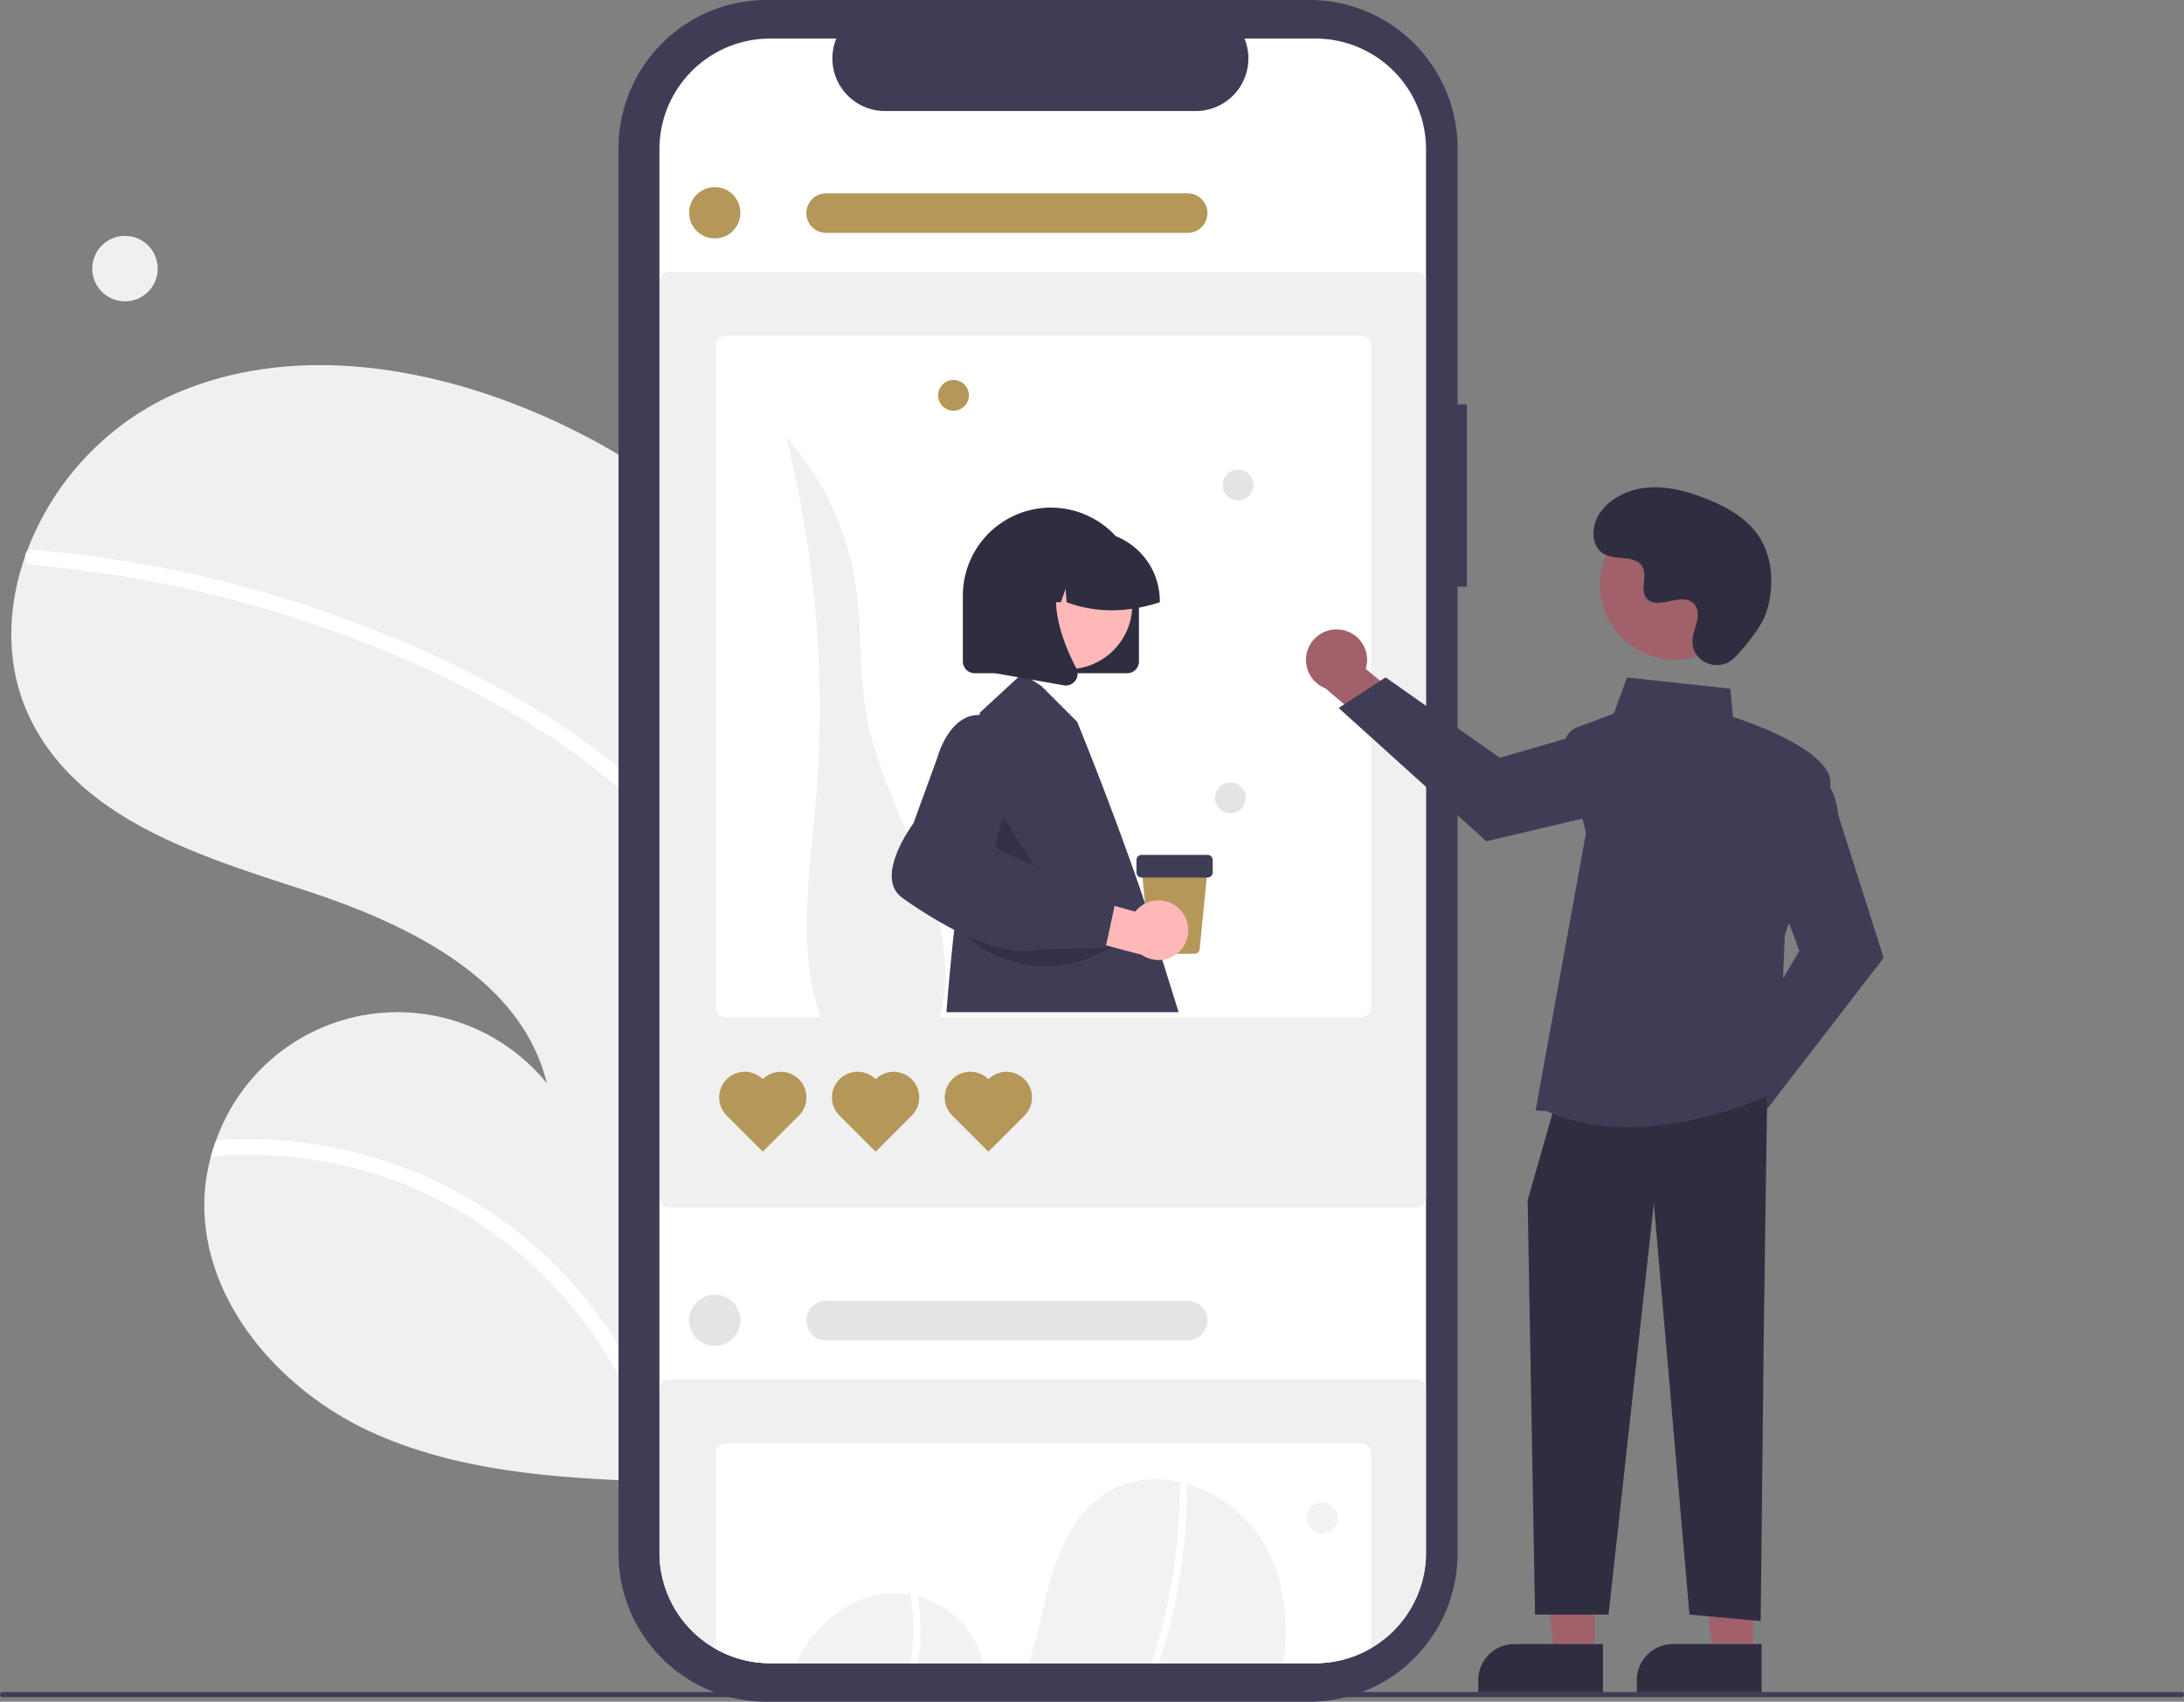 <?xml version="1.0" encoding="UTF-8"?> <svg xmlns="http://www.w3.org/2000/svg" data-name="Layer 1" width="852" height="663.773"><rect width="100%" height="100%" fill="#808080" stroke="none"/><path d="m249.654 554.788-.09-15.217-1.342-225.786-.05-8.45-.74-124.268a272.63 272.63 0 0 0-34.63-18.46c-46.905-20.77-102.675-29.335-148.855-7.011a109.523 109.523 0 0 0-53.408 59.442 47.629 47.629 0 0 0-.754 2.005c-7.702 21.968-7.645 45.826 3.63 66.425 20.183 37.02 65.321 50.692 105.411 63.756 40.07 13.063 84.508 34.338 94.499 75.292a75.092 75.092 0 0 0-129.036 22.326 91.383 91.383 0 0 0-1.985 6.206 71.19 71.19 0 0 0-2.505 15.381c-1.956 39.705 28.477 75.28 64.588 91.943 32.653 15.045 69.298 17.913 105.403 19.359Z" fill="#f0f0f0"></path><path d="m249.564 539.571.09 15.217a164.618 164.618 0 0 0-90.663-92.384 166.336 166.336 0 0 0-76.687-11.356 91.61 91.61 0 0 1 1.985-6.205 177.263 177.263 0 0 1 30.438.457 169.023 169.023 0 0 1 96.84 43.332 172.664 172.664 0 0 1 37.997 50.94ZM248.172 305.335l.05 8.45a211.52 211.52 0 0 0-27.29-22.228c-30.133-20.743-64.172-36.418-98.721-48.152a458.519 458.519 0 0 0-109.447-22.953 3.281 3.281 0 0 1-2.98-3.409 2.811 2.811 0 0 1 .755-2.005 2.328 2.328 0 0 1 2.018-.608c4.6.377 9.178.797 13.778 1.323a463.341 463.341 0 0 1 111.578 26.899c34.685 13.032 68.987 29.855 98.302 52.709a172.503 172.503 0 0 1 11.957 9.974Z" fill="#fff"></path><circle cx="48.759" cy="104.771" r="12.77" fill="#f0f0f0"></circle><path d="M572.263 157.737h-3.648V57.826A57.826 57.826 0 0 0 510.79 0H299.114a57.826 57.826 0 0 0-57.826 57.826v548.121a57.826 57.826 0 0 0 57.826 57.826h211.675a57.826 57.826 0 0 0 57.826-57.826V228.856h3.648Z" fill="#3f3d56"></path><path d="M556.309 58.23v547.32c0 .8-.02 1.59-.07 2.38a43.168 43.168 0 0 1-43.12 40.8h-212.69a43.164 43.164 0 0 1-43.12-40.96q-.06-1.095-.06-2.22V58.23a43.186 43.186 0 0 1 43.18-43.19h25.81a20.52 20.52 0 0 0 18.99 28.27h121.27a20.52 20.52 0 0 0 18.99-28.27h27.63a43.194 43.194 0 0 1 43.19 43.19Z" fill="#fff"></path><path d="M552.38 471H261.17a3.863 3.863 0 0 1-3.86-3.858V109.869a3.863 3.863 0 0 1 3.86-3.859h291.21a3.863 3.863 0 0 1 3.86 3.859v357.273a3.863 3.863 0 0 1-3.86 3.858Z" fill="#f0f0f0"></path><path d="M531.009 130.94h-247.87a3.862 3.862 0 0 0-3.86 3.86v258.15a3.86 3.86 0 0 0 3.86 3.85h247.87a3.86 3.86 0 0 0 3.86-3.85V134.8a3.863 3.863 0 0 0-3.86-3.86Z" fill="#fff"></path><circle cx="278.839" cy="83" r="10" fill="#b49759"></circle><path d="M326.404 409.53c-17.076-27.503-11.192-62.638-8.318-94.882a433.107 433.107 0 0 0-11.46-144.223 111.214 111.214 0 0 1 26.908 56.25c2.818 17.454 1.426 35.411 4.619 52.8 6.847 37.29 34.421 70.918 30.154 108.589-.943 8.327-4.117 17.282-11.51 21.228-8.344 4.454-18.53.911-27.283-2.674" fill="#f0f0f0"></path><path d="M297.586 420.945a9.996 9.996 0 0 0-14.172 14.1l.034.035 14.138 14.136 14.137-14.136a9.996 9.996 0 0 0-14.137-14.135ZM341.586 420.945a9.996 9.996 0 0 0-14.172 14.1l.034.035 14.138 14.136 14.137-14.136a9.996 9.996 0 0 0-14.137-14.135ZM385.586 420.945a9.996 9.996 0 0 0-14.172 14.1l.034.035 14.138 14.136 14.137-14.136a9.996 9.996 0 0 0-14.137-14.135ZM463.307 90.842H322.292a7.716 7.716 0 1 1 0-15.432h141.015a7.716 7.716 0 1 1 0 15.432Z" fill="#b49759"></path><path d="M552.379 538.01h-291.21a3.862 3.862 0 0 0-3.86 3.86v65.9a43.164 43.164 0 0 0 43.12 40.96h212.69a43.168 43.168 0 0 0 43.12-40.8v-66.06a3.862 3.862 0 0 0-3.86-3.86Z" fill="#f0f0f0"></path><path d="M531.009 562.94h-247.87a3.862 3.862 0 0 0-3.86 3.86v76.4a42.952 42.952 0 0 0 21.15 5.53h212.69a43.007 43.007 0 0 0 21.75-5.87V566.8a3.863 3.863 0 0 0-3.86-3.86Z" fill="#fff"></path><circle cx="278.839" cy="515" r="10" fill="#e4e4e4"></circle><path d="M463.307 522.842H322.292a7.716 7.716 0 1 1 0-15.432h141.015a7.716 7.716 0 1 1 0 15.432Z" fill="#e4e4e4"></path><path d="M383.598 648.73h-73.27c7.46-14.68 21.23-26.64 37.46-27.27a33.039 33.039 0 0 1 7.3.54c1.01.18 2 .42 2.99.68a35.234 35.234 0 0 1 25.52 26.05ZM500.789 648.73h-99.49a143.777 143.777 0 0 0 3.89-13.9c4.47-19.31 9.02-40.99 25.51-51.97 9.18-6.12 20.35-7.12 30.94-4.42.32.08.65.17.97.27a51.427 51.427 0 0 1 30.02 22.55c8.43 14.14 10.31 30.96 8.16 47.47Z" fill="#f2f2f2"></path><path d="M359.109 636.94a77.215 77.215 0 0 1-1.05 11.79h-2.86a77.907 77.907 0 0 0-.11-26.73c1.01.18 2 .42 2.99.68a82.003 82.003 0 0 1 1.03 14.26ZM462.979 579.63c.01 2.16 0 4.33-.06 6.5a217.26 217.26 0 0 1-8 53.33q-1.29 4.65-2.79 9.27h-2.94c1.8-5.48 3.37-11.03 4.73-16.59a214.77 214.77 0 0 0 6.24-52.16 1.55 1.55 0 0 1 1.48-1.54 1.35 1.35 0 0 1 .97.27 1.103 1.103 0 0 1 .37.92Z" fill="#fff"></path><circle cx="515.792" cy="592.066" r="6" fill="#f2f2f2"></circle><circle cx="371.973" cy="154.198" r="6" fill="#b49759"></circle><circle cx="482.973" cy="189.198" r="6" fill="#e4e4e4"></circle><circle cx="479.973" cy="311.198" r="6" fill="#e4e4e4"></circle><path d="m453.419 374.38-4.06-13a75.023 75.023 0 0 0-2.65-8.92c-4.58-13.84-14.64-41.75-26.49-70.91l-13.94-13.94-3.86-2.52-3.65-2.37-1.57 1.45-14.97 13.82-.11.91-9.78 83.12s-.03.23-.08.68c-.11.97-.34 2.95-.64 5.78-.57 5.32-1.49 14.61-2.4 26.32h90.57Z" fill="#3f3d56"></path><path opacity=".2" d="m389.236 315.262-3.801 23.715 25.722 10.61-21.921-34.325z"></path><path d="M435.289 209.15a34.342 34.342 0 0 0-59.67 23.2v25.63a4.622 4.622 0 0 0 4.62 4.62h59.47a4.62 4.62 0 0 0 4.61-4.62v-25.63a34.28 34.28 0 0 0-9.03-23.2Z" fill="#2f2e41"></path><circle cx="416.537" cy="235.868" r="25.183" fill="#ffb8b8"></circle><path d="M435.289 209.15a26.9 26.9 0 0 0-10.01-1.92h-5.13a27.13 27.13 0 0 0-22.08 11.37c-.17.22-.32.45-.47.67a26.955 26.955 0 0 0-4.62 15.13v.51h10.83l3.7-10.35.74 10.35h5.6l1.86-5.22.37 5.22c11.71 4.328 23.86 4.05 36.37 0v-.51a27.2 27.2 0 0 0-17.16-25.25Z" fill="#2f2e41"></path><path d="M419.948 260.82a1.33 1.33 0 0 0-.08-.17c-3.39-6.46-7.64-16.35-7.88-25.74-.14-5.61 1.16-11.05 4.94-15.46l.72-.85h-29.31v44.01l8.86 1.56 5.22.92 12.55 2.22a4.545 4.545 0 0 0 .82.07 4.6 4.6 0 0 0 3.72-1.9 4.483 4.483 0 0 0 .88-2.88 4.353 4.353 0 0 0-.44-1.78Z" fill="#2f2e41"></path><path d="M372.95 360.864a46.258 46.258 0 0 0 55.527 11.223l5.481-2.712Z" opacity=".2"></path><path d="M656.953 436.692a11.839 11.839 0 0 1 14.454-10.983l15.656-22.064 15.729 6.244-22.547 30.847a11.903 11.903 0 0 1-23.292-4.044Z" fill="#a0616a"></path><path d="m674.128 417.717 27.835-46.816-11.34-30.242 15.445-41.19.57.245c.373.16 9.15 4.076 10.45 18.101l17.75 55.785-47.372 61.457Z" fill="#3f3d56"></path><path d="M522.95 245.608a11.839 11.839 0 0 1 9.832 15.26l20.787 17.315-7.44 15.198-29.013-24.864a11.903 11.903 0 0 1 5.834-22.91Z" fill="#a0616a"></path><path d="m540.54 264.198 44.523 31.372 31.029-8.969 39.872 18.584-.288.55c-.188.36-4.771 8.807-18.855 9.02l-56.99 13.383-57.61-51.982Z" fill="#3f3d56"></path><path fill="#a0616a" d="m622.01 645.697-15.479-.001-7.364-59.703 22.845.001-.002 59.703z"></path><path d="M590.799 641.274h34.527v18.795H576.68v-4.676a14.12 14.12 0 0 1 14.12-14.12Z" fill="#2f2e41"></path><path fill="#a0616a" d="m683.874 645.697-15.478-.001-7.364-59.703 22.845.001-.003 59.703z"></path><path d="M652.663 641.274h34.528v18.795h-48.647v-4.676a14.12 14.12 0 0 1 14.12-14.12ZM689.379 427.774l-1.262 88.379-1.263 116.154-27.776-2.525-13.888-160.344-17.675 160.344h-28.676l-2.888-161.606 10.1-35.351 83.328-5.051z" fill="#2f2e41"></path><path d="m603.283 433.364-4.232-.183 19.655-108.275-8.048-32.726a7.162 7.162 0 0 1 4.44-8.414l14.479-5.43 5.115-14.068 40.36 4.35.993 10.994c4.374 1.403 40.39 13.397 37.905 27.064-2.453 13.49-16.935 55.93-17.67 58.081l-2.537 60.865-.312.156c-.375.188-28.194 13.867-58.416 13.864-10.643 0-21.59-1.697-31.732-6.278Z" fill="#3f3d56"></path><circle cx="827.291" cy="346.36" r="29.06" transform="rotate(-61.337 640.703 434.012)" fill="#a0616a"></circle><path d="M676.829 256.377c-5.538 5.9-15.823 2.733-16.545-5.326a9.735 9.735 0 0 1 .013-1.88c.372-3.57 2.435-6.812 1.94-10.58a5.548 5.548 0 0 0-1.015-2.598c-4.413-5.91-14.773 2.643-18.937-2.707-2.554-3.28.448-8.445-1.512-12.111-2.587-4.84-10.248-2.452-15.053-5.102-5.345-2.949-5.026-11.15-1.507-16.14 4.292-6.083 11.816-9.33 19.246-9.797s14.81 1.54 21.747 4.244c7.882 3.071 15.698 7.316 20.548 14.247 5.899 8.428 6.466 19.76 3.516 29.614-1.794 5.995-7.919 13.319-12.441 18.136Z" fill="#2f2e41"></path><path d="M851 662H1a1 1 0 0 1 0-2h850a1 1 0 0 1 0 2Z" fill="#3f3d56"></path><path d="M466.006 372.041h-15.573a2.003 2.003 0 0 1-2-1.814l-3.118-31.952h25.81l-3.118 31.951a2.003 2.003 0 0 1-2 1.815Z" fill="#b49759"></path><path d="M471.083 342.295h-25.726a2.012 2.012 0 0 1-2.01-2.01v-4.824a2.012 2.012 0 0 1 2.01-2.01h25.726a2.012 2.012 0 0 1 2.01 2.01v4.824a2.012 2.012 0 0 1-2.01 2.01Z" fill="#3f3d56"></path><path d="M460.58 355.067a11.557 11.557 0 0 0-17.712.535l-25.427-7.139-8.106 14.394 36.049 9.576a11.62 11.62 0 0 0 15.197-17.366Z" fill="#ffb8b8"></path><path d="m419.238 347.26-12.07-7.69-3.44-1.62-15.55-7.33c.46-1.58 1.78-6.3 3.03-12.28 2.92-13.99 5.41-34.88-4.64-38.54a14.1 14.1 0 0 0-4.45-.9 11.636 11.636 0 0 0-5.86 1.34c-7.53 3.93-10.52 14.99-10.63 15.4l-9.31 25.55c-.86 1.18-9.71 13.44-8.28 22.52a9.523 9.523 0 0 0 4 6.52 171.689 171.689 0 0 0 20.22 12.47q2.445 1.26 4.78 2.33c8.72 3.98 16.41 6.01 22.87 6.01a25.55 25.55 0 0 0 6.27-.73l25.09-.57.16-.72.06-.28 3.33-15.4.94-4.36Z" fill="#3f3d56"></path></svg> 